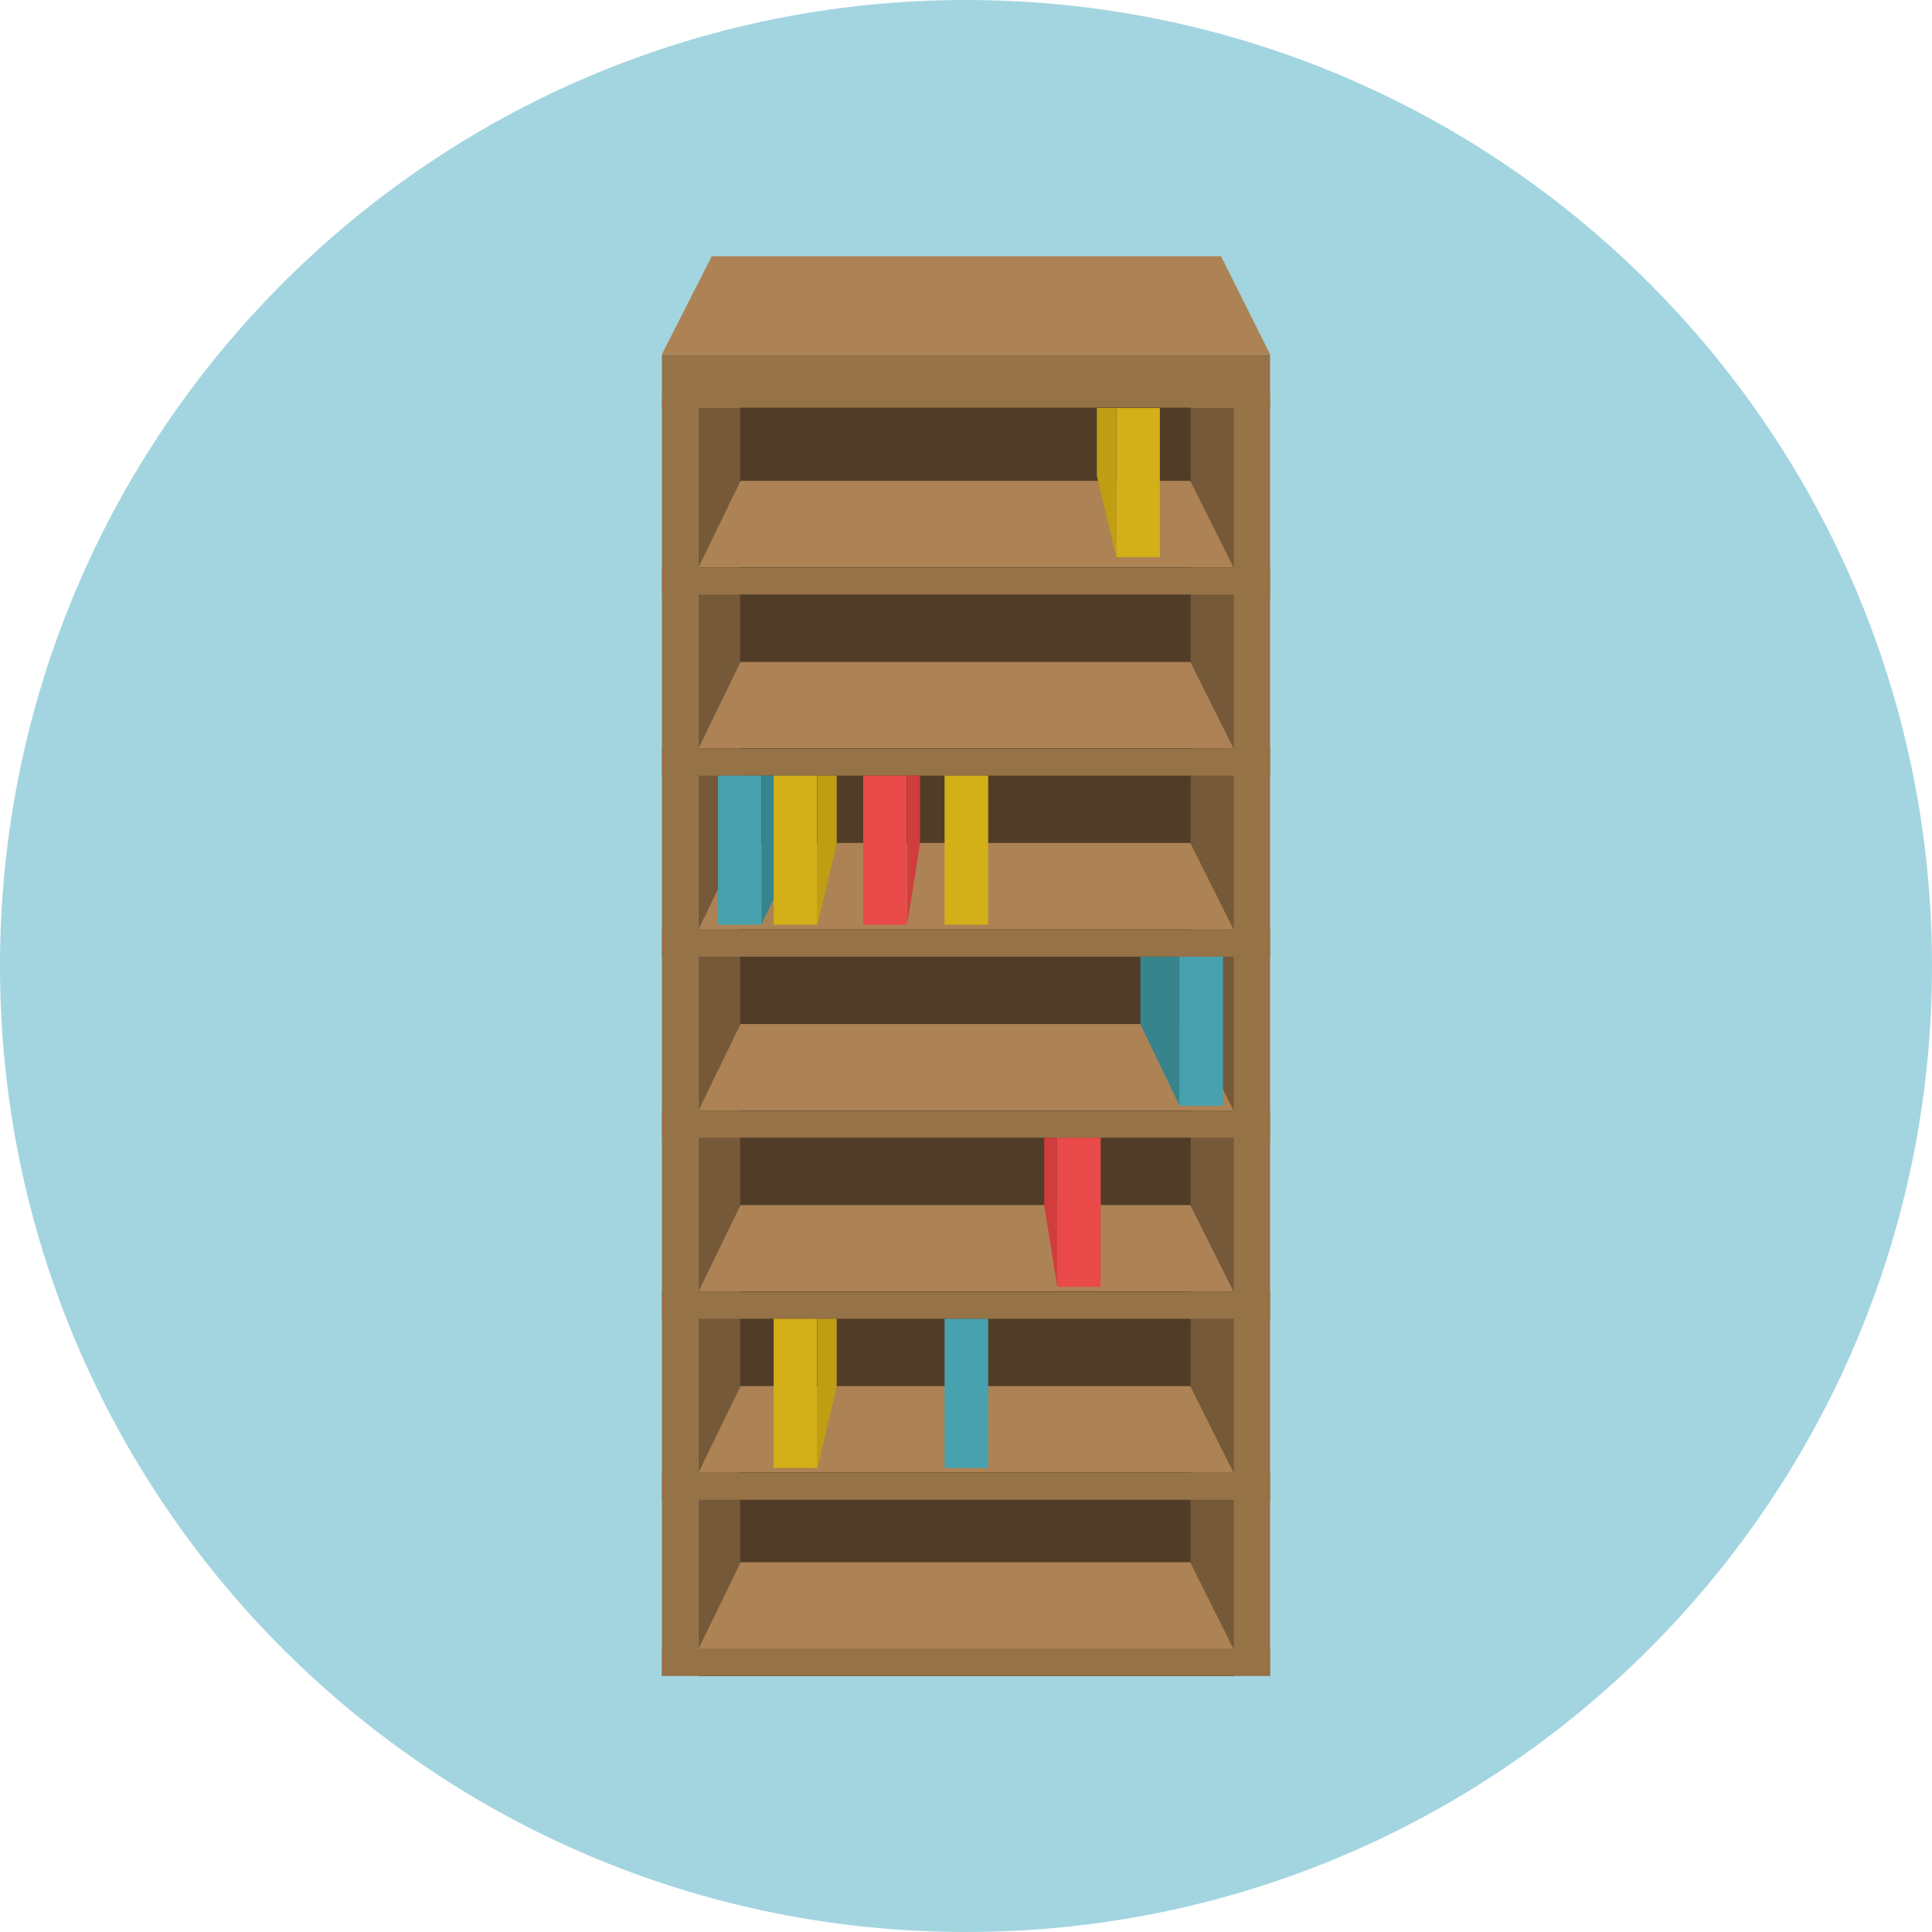 <?xml version="1.0" encoding="iso-8859-1"?>
<!-- Uploaded to: SVG Repo, www.svgrepo.com, Generator: SVG Repo Mixer Tools -->
<svg version="1.1" id="Layer_1" xmlns="http://www.w3.org/2000/svg" xmlns:xlink="http://www.w3.org/1999/xlink" 
	 viewBox="0 0 496.2 496.2" xml:space="preserve">
<path style="fill:#A3D5E0;" d="M496.2,248.1C496.2,111.1,385.1,0,248.1,0S0,111.1,0,248.1s111.1,248.1,248.1,248.1
	S496.2,385.1,496.2,248.1z"/>
<g>
	<rect x="170" y="91" style="fill:#967247;" width="156.2" height="13.8"/>
	<rect x="170" y="102.2" style="fill:#967247;" width="9.4" height="328.2"/>
	<rect x="316.8" y="102.2" style="fill:#967247;" width="9.4" height="328.2"/>
</g>
<polygon style="fill:#AD8355;" points="326.2,91 170,91 182.8,65.8 313.6,65.8 "/>
<rect x="179.4" y="104.8" style="fill:#755939;" width="137.5" height="325.7"/>
<polygon style="fill:#AD8355;" points="316.8,423.5 179.4,423.5 190.2,401.3 305.7,401.3 "/>
<rect x="190.1" y="104.7" style="fill:#513C27;" width="115.7" height="296.4"/>
<rect x="170" y="423.5" style="fill:#967247;" width="156.2" height="6.9"/>
<polygon style="fill:#AD8355;" points="316.8,285.2 179.4,285.2 190.2,263 305.7,263 "/>
<rect x="170" y="285.3" style="fill:#967247;" width="156.2" height="6.9"/>
<polygon style="fill:#AD8355;" points="316.8,331.7 179.4,331.7 190.2,309.5 305.7,309.5 "/>
<rect x="170" y="331.8" style="fill:#967247;" width="156.2" height="6.9"/>
<polygon style="fill:#AD8355;" points="316.8,378.2 179.4,378.2 190.2,356 305.7,356 "/>
<rect x="170" y="378.3" style="fill:#967247;" width="156.2" height="6.9"/>
<polygon style="fill:#AD8355;" points="316.8,238.7 179.4,238.7 190.2,216.5 305.7,216.5 "/>
<rect x="170" y="238.8" style="fill:#967247;" width="156.2" height="6.9"/>
<polygon style="fill:#AD8355;" points="316.8,192.2 179.4,192.2 190.2,170 305.7,170 "/>
<rect x="170" y="192.3" style="fill:#967247;" width="156.2" height="6.9"/>
<polygon style="fill:#AD8355;" points="316.8,145.7 179.4,145.7 190.2,123.5 305.7,123.5 "/>
<rect x="170" y="145.8" style="fill:#967247;" width="156.2" height="6.9"/>
<rect x="184.4" y="199.2" style="fill:#48A1AF;" width="11.2" height="38.3"/>
<polygon style="fill:#38848C;" points="195.6,237.4 205.6,216.6 205.6,199.2 195.6,199.2 "/>
<rect x="302.9" y="245.7" style="fill:#48A1AF;" width="11.2" height="38.3"/>
<polygon style="fill:#38848C;" points="302.9,283.9 292.9,263.1 292.9,245.7 302.9,245.7 "/>
<rect x="198.7" y="199.2" style="fill:#D3AF18;" width="11.2" height="38.3"/>
<polygon style="fill:#BF9E13;" points="210,237.4 214.9,216.6 214.9,199.2 210,199.2 "/>
<rect x="286.7" y="104.8" style="fill:#D3AF18;" width="11.2" height="38.3"/>
<polygon style="fill:#BF9E13;" points="286.7,143 281.7,122.2 281.7,104.8 286.7,104.8 "/>
<rect x="221.7" y="199.2" style="fill:#EA4949;" width="11.2" height="38.3"/>
<polygon style="fill:#D13D3D;" points="233,237.4 236.3,216.6 236.3,199.2 233,199.2 "/>
<rect x="271.5" y="292.2" style="fill:#EA4949;" width="11.2" height="38.3"/>
<polygon style="fill:#D13D3D;" points="271.5,330.4 268.2,309.6 268.2,292.2 271.5,292.2 "/>
<g>
	<rect x="242.6" y="199.2" style="fill:#D3AF18;" width="11.2" height="38.3"/>
	<rect x="198.7" y="338.7" style="fill:#D3AF18;" width="11.2" height="38.3"/>
</g>
<polygon style="fill:#BF9E13;" points="210,376.9 214.9,356.1 214.9,338.7 210,338.7 "/>
<rect x="242.6" y="338.7" style="fill:#48A1AF;" width="11.2" height="38.3"/>
</svg>